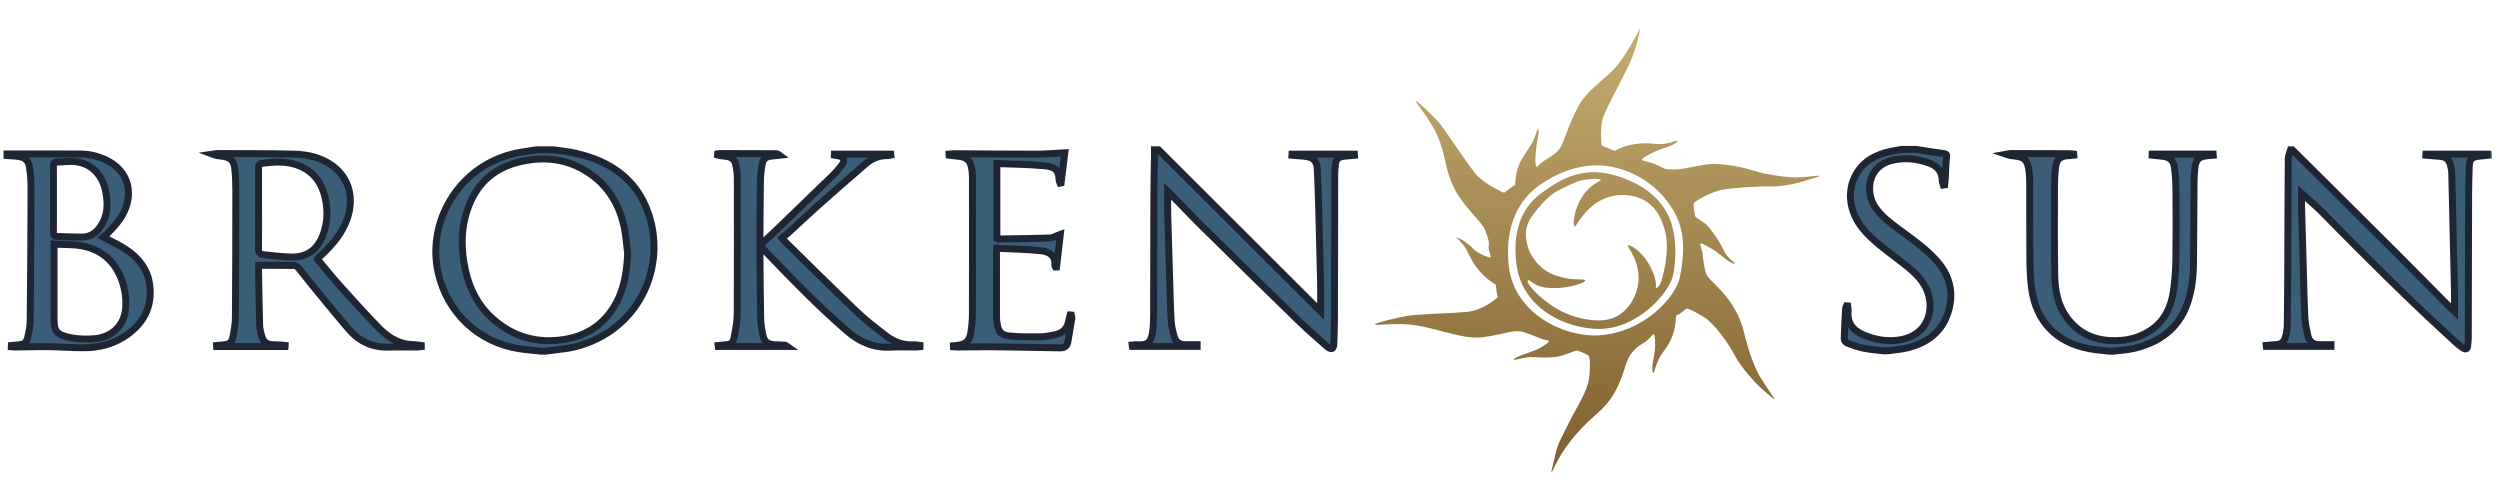<svg width="360" height="72" viewBox="0 0 360 72" fill="none" xmlns="http://www.w3.org/2000/svg">
<mask id="path-1-outside-1_875_12653" maskUnits="userSpaceOnUse" x="0.008" y="20.518" width="359" height="31" fill="black">
<rect fill="white" x="0.008" y="20.518" width="359" height="31"/>
<path fill-rule="evenodd" clip-rule="evenodd" d="M356.966 22.496C355.962 22.596 355.608 22.946 355.572 23.97C355.522 25.336 355.488 26.7 355.482 28.066C355.461 34.958 355.453 41.848 355.433 48.74C355.431 49.094 355.363 49.448 355.341 49.802C355.307 50.346 354.997 50.324 354.657 50.106C354.325 49.894 354.015 49.638 353.722 49.372C347.059 43.314 340.687 36.964 334.384 30.542C333.417 29.558 332.341 28.676 331.426 27.848C331.426 28.396 331.408 29.198 331.43 29.998C331.502 32.728 331.589 35.458 331.667 38.186C331.74 40.66 331.776 43.134 331.898 45.604C331.945 46.542 332.136 47.482 332.357 48.398C332.552 49.22 333.147 49.646 334.024 49.634C334.571 49.63 335.118 49.634 335.667 49.634C335.665 49.718 335.663 49.8 335.661 49.882C332.552 49.882 329.443 49.882 326.336 49.882C326.33 49.836 326.326 49.79 326.322 49.744C326.754 49.706 327.184 49.656 327.617 49.634C328.479 49.592 328.902 49.306 329.119 48.472C329.258 47.942 329.354 47.386 329.364 46.84C329.405 44.188 329.419 41.536 329.431 38.882C329.455 33.536 329.465 28.19 329.507 22.844C329.511 22.42 329.73 21.996 329.849 21.574C329.928 21.574 330.008 21.574 330.088 21.574C331.567 23.038 333.051 24.5 334.527 25.968C338.079 29.498 341.633 33.022 345.176 36.564C347.704 39.092 350.208 41.644 352.726 44.182C352.957 44.416 353.201 44.632 353.444 44.86C353.444 43.848 353.462 42.888 353.44 41.93C353.319 36.27 353.193 30.61 353.054 24.952C353.044 24.542 352.959 24.128 352.853 23.732C352.64 22.944 352.183 22.59 351.363 22.518C350.685 22.46 350.007 22.408 349.329 22.352C349.333 22.3 349.335 22.246 349.337 22.194C352.326 22.194 355.311 22.194 358.299 22.194C358.303 22.246 358.309 22.3 358.313 22.354C357.863 22.402 357.416 22.45 356.966 22.496ZM317.704 22.44C316.674 22.574 316.221 22.994 316.089 24.016C316.002 24.7 315.952 25.392 315.946 26.084C315.908 29.964 315.89 33.844 315.869 37.726C315.857 39.774 315.652 41.796 314.964 43.736C313.665 47.408 310.864 49.348 307.191 50.196C306.23 50.416 305.228 50.452 304.245 50.574C304.084 50.574 303.927 50.574 303.766 50.574C302.781 50.454 301.789 50.39 300.818 50.204C296.039 49.294 293.183 46.25 292.544 41.494C292.345 40.012 292.309 38.5 292.298 37C292.262 33.336 292.294 29.672 292.274 26.008C292.27 25.322 292.198 24.624 292.053 23.954C291.854 23.03 291.337 22.624 290.402 22.51C289.897 22.446 289.39 22.404 288.865 22.222C289.093 22.182 289.322 22.104 289.551 22.104C292.361 22.106 295.172 22.116 297.98 22.13C298.193 22.13 298.404 22.17 298.614 22.19C298.618 22.244 298.624 22.296 298.628 22.35C298.422 22.368 298.215 22.394 298.008 22.404C296.616 22.468 296.12 22.898 295.979 24.286C295.892 25.148 295.85 26.02 295.85 26.89C295.844 31.148 295.812 35.406 295.886 39.664C295.921 41.814 296.311 43.932 297.626 45.728C299.171 47.84 301.29 48.92 303.927 49.042C306.017 49.14 307.961 48.732 309.709 47.558C311.698 46.224 312.621 44.24 312.963 41.984C313.193 40.466 313.301 38.916 313.323 37.38C313.374 33.974 313.359 30.568 313.329 27.16C313.321 26.098 313.241 25.028 313.09 23.976C312.961 23.076 312.386 22.626 311.465 22.512C310.948 22.448 310.429 22.4 309.912 22.346C309.916 22.294 309.918 22.244 309.92 22.19C312.845 22.19 315.771 22.19 318.697 22.19C318.701 22.248 318.705 22.304 318.709 22.36C318.375 22.386 318.036 22.398 317.704 22.44ZM273.369 32.968C275.22 34.338 277.12 35.64 278.697 37.342C280.744 39.546 281.44 42.084 280.535 44.95C279.598 47.91 277.376 49.498 274.417 50.146C273.55 50.334 272.657 50.398 271.776 50.52C271.577 50.52 271.376 50.52 271.177 50.52C270.234 50.4 269.281 50.334 268.353 50.144C267.561 49.982 266.789 49.706 266.033 49.416C265.825 49.338 265.562 49.028 265.566 48.828C265.596 47.368 265.683 45.908 265.765 44.448C265.771 44.31 265.86 44.176 265.91 44.04C265.962 44.044 266.014 44.05 266.065 44.054C266.089 44.294 266.151 44.534 266.129 44.77C265.978 46.552 266.865 47.628 268.46 48.274C270.141 48.952 271.881 49.246 273.659 48.93C278.09 48.14 278.757 43.79 277.094 41.016C276.187 39.506 274.783 38.47 273.41 37.414C271.634 36.044 269.795 34.75 268.329 33.018C266.344 30.678 265.884 27.612 267.223 25.18C268.341 23.146 270.218 22.206 272.41 21.764C272.873 21.668 273.343 21.6 273.808 21.518C274.526 21.518 275.244 21.518 275.962 21.518C277.253 21.72 278.54 21.944 279.835 22.104C280.278 22.158 280.374 22.216 280.304 22.702C280.171 23.656 280.189 24.63 280.133 25.596C280.113 25.942 280.067 26.284 280.032 26.628C279.972 26.638 279.912 26.646 279.851 26.654C279.793 26.452 279.69 26.25 279.688 26.046C279.656 24.772 279.033 23.922 277.84 23.492C276.042 22.842 274.176 22.642 272.332 23.122C268.83 24.036 268.649 27.802 270.003 29.804C270.884 31.108 272.122 32.046 273.369 32.968ZM192.329 23.566C192.253 24.074 192.204 24.59 192.202 25.104C192.186 31.936 192.184 38.77 192.166 45.604C192.162 46.928 192.116 48.254 192.068 49.578C192.06 49.794 191.981 50.116 191.838 50.184C191.686 50.254 191.368 50.134 191.213 49.996C189.797 48.748 188.363 47.518 187.01 46.206C182.408 41.734 177.825 37.24 173.255 32.734C171.586 31.088 169.977 29.384 168.338 27.708C168.286 27.654 168.227 27.606 168.149 27.534C168.149 28.682 168.125 29.792 168.153 30.904C168.229 33.812 168.324 36.72 168.416 39.628C168.483 41.804 168.523 43.982 168.646 46.156C168.69 46.952 168.885 47.752 169.108 48.524C169.323 49.262 169.892 49.638 170.685 49.634C171.254 49.63 171.823 49.634 172.392 49.634C172.392 49.716 172.39 49.798 172.39 49.882C169.279 49.882 166.17 49.882 163.061 49.882C163.056 49.84 163.069 49.7 163.061 49.658C163.354 49.624 163.626 49.652 163.917 49.658C165.331 49.686 165.759 49.302 165.985 47.71C166.103 46.892 166.113 46.054 166.117 45.226C166.136 39.818 166.134 34.41 166.152 29.004C166.16 26.826 166.194 24.648 166.24 22.47C166.246 22.17 166.24 21.859 166.24 21.574C166.359 21.574 166.715 21.574 166.835 21.574C174.601 29.326 182.37 37.076 190.167 44.858C190.167 43.452 190.191 42.094 190.163 40.74C190.085 37.116 189.994 33.496 189.892 29.874C189.843 28.054 189.775 26.236 189.69 24.418C189.63 23.142 189.113 22.63 187.824 22.504C187.227 22.444 186.627 22.402 186.03 22.352C186.032 22.3 186.034 22.248 186.038 22.196C189.035 22.196 192.035 22.196 195.032 22.196C195.036 22.252 195.038 22.308 195.042 22.364C194.523 22.412 194.004 22.462 193.486 22.51C192.79 22.578 192.43 22.882 192.329 23.566ZM152.663 50.094C149.376 50.036 146.088 49.972 142.8 49.938C141.169 49.92 139.538 49.964 137.905 49.976C137.7 49.978 137.498 49.954 137.293 49.942C137.291 49.892 137.289 49.84 137.287 49.788C137.464 49.77 137.641 49.752 137.82 49.736C139.011 49.612 139.596 49.126 139.787 47.954C139.928 47.08 140.023 46.186 140.025 45.302C140.045 38.668 140.039 32.034 140.029 25.4C140.029 24.95 139.976 24.49 139.876 24.05C139.652 23.052 139.097 22.612 138.039 22.51C137.577 22.466 137.118 22.402 136.658 22.348C136.654 22.296 136.654 22.246 136.652 22.194C136.929 22.172 137.203 22.13 137.48 22.132C141.406 22.154 145.332 22.202 149.258 22.196C150.619 22.194 151.977 22.068 153.334 21.996C153.168 23.352 152.981 24.854 152.797 26.354C152.753 26.364 152.709 26.372 152.667 26.38C152.612 26.23 152.512 26.082 152.508 25.93C152.47 24.432 151.848 24.012 150.4 23.874C148.146 23.656 145.873 23.652 143.55 23.556C143.55 27.196 143.55 30.766 143.55 34.354C143.584 34.37 143.635 34.412 143.689 34.41C146.177 34.374 148.667 34.362 151.156 34.268C151.663 34.25 152.16 33.932 152.689 33.742C152.514 35.244 152.329 36.844 152.144 38.444C152.098 38.446 152.051 38.45 152.005 38.452C151.965 38.378 151.886 38.3 151.892 38.228C152.015 36.9 151.237 36.246 149.857 36.102C147.782 35.882 145.688 35.864 143.53 35.756C143.514 36.066 143.496 36.276 143.496 36.484C143.494 39.494 143.492 42.502 143.498 45.514C143.5 45.866 143.518 46.226 143.58 46.574C143.795 47.778 144.162 48.268 145.35 48.382C146.869 48.528 148.407 48.514 149.934 48.498C150.603 48.49 151.269 48.322 151.929 48.196C153.105 47.968 153.751 47.24 153.92 46.068C153.954 45.828 154.046 45.594 154.109 45.356C154.161 45.36 154.215 45.36 154.264 45.364C154.296 45.518 154.372 45.68 154.348 45.826C154.169 46.954 153.966 48.076 153.777 49.204C153.672 49.838 153.298 50.106 152.663 50.094ZM131.883 49.976C130.687 49.98 129.488 49.922 128.295 49.99C125.842 50.124 123.8 49.254 121.98 47.682C118.143 44.36 114.589 40.752 111.082 37.094C110.565 36.554 110.054 36.008 109.463 35.382C109.447 35.658 109.429 35.824 109.431 35.992C109.461 39.256 109.471 42.524 109.537 45.79C109.557 46.65 109.692 47.524 109.887 48.364C110.092 49.248 110.613 49.59 111.52 49.634C112.037 49.658 112.554 49.678 113.071 49.706C113.121 49.71 113.165 49.768 113.346 49.894C109.947 49.894 106.685 49.894 103.425 49.894C103.419 49.846 103.413 49.796 103.407 49.748C103.739 49.718 104.071 49.68 104.403 49.658C105.229 49.604 105.539 49.45 105.704 48.626C105.937 47.47 106.15 46.286 106.158 45.116C106.199 38.6 106.184 32.082 106.168 25.566C106.166 24.942 106.072 24.306 105.943 23.692C105.792 22.974 105.283 22.596 104.553 22.516C104.027 22.458 103.502 22.406 102.955 22.218C103.206 22.178 103.455 22.104 103.703 22.106C106.335 22.106 108.964 22.114 111.595 22.13C111.818 22.13 112.043 22.178 112.264 22.348C111.852 22.392 111.438 22.446 111.025 22.484C110.34 22.546 109.891 22.926 109.77 23.564C109.62 24.356 109.517 25.166 109.503 25.97C109.455 28.938 109.451 31.91 109.433 34.88C109.431 34.972 109.445 35.062 109.465 35.3C110.211 34.604 110.877 33.998 111.528 33.374C114.304 30.702 117.081 28.03 119.846 25.342C120.327 24.874 120.778 24.364 121.18 23.824C121.781 23.016 121.528 22.514 120.516 22.404C120.391 22.392 120.265 22.364 120.142 22.342C120.144 22.292 120.148 22.246 120.15 22.196C122.855 22.196 125.56 22.196 128.265 22.196C128.271 22.24 128.277 22.282 128.283 22.326C128.169 22.352 128.056 22.402 127.943 22.4C126.713 22.378 125.62 22.764 124.701 23.554C122.37 25.564 120.05 27.588 117.749 29.634C116.309 30.916 114.915 32.246 113.495 33.548C113.218 33.802 112.91 34.026 112.6 34.276C112.805 34.518 112.894 34.646 113.002 34.752C116.45 38.13 119.873 41.536 123.362 44.87C124.621 46.076 126.019 47.14 127.394 48.218C128.609 49.172 129.981 49.754 131.58 49.65C131.879 49.632 132.183 49.71 132.483 49.744C132.483 49.806 132.481 49.868 132.479 49.93C132.281 49.946 132.082 49.974 131.883 49.976ZM79.297 50.468C79.042 50.504 78.79 50.54 78.537 50.574C78.338 50.574 78.139 50.574 77.938 50.574C76.876 50.456 75.806 50.372 74.75 50.212C68.893 49.318 64.386 45.004 63.095 39.292C61.356 31.612 66.442 23.38 74.943 21.93C75.701 21.798 76.461 21.692 77.22 21.574C78.06 21.574 78.895 21.574 79.734 21.574C80.789 21.736 81.857 21.834 82.895 22.068C87.833 23.184 91.656 25.752 93.359 30.678C96.04 38.436 92.046 47.634 82.764 49.954C81.636 50.236 80.452 50.302 79.297 50.468ZM90.381 36.54C90.224 35.29 90.147 34.022 89.896 32.79C89.202 29.39 87.493 26.614 84.512 24.718C81.823 23.008 78.871 22.574 75.757 23.112C71.958 23.768 69.139 25.726 67.64 29.326C66.359 32.406 66.313 35.596 67.001 38.814C67.586 41.548 68.809 43.962 70.912 45.858C73.835 48.496 77.308 49.486 81.18 48.892C84.138 48.438 86.562 47.014 88.227 44.472C89.805 42.064 90.252 39.362 90.381 36.54ZM60.062 49.974C58.705 49.98 57.349 49.942 55.994 49.986C53.661 50.062 51.752 49.184 50.262 47.45C48.502 45.404 46.803 43.306 45.087 41.224C44.369 40.35 43.687 39.446 42.965 38.576C42.83 38.41 42.591 38.23 42.398 38.228C40.707 38.2 39.015 38.212 37.258 38.212C37.248 38.424 37.227 38.634 37.229 38.844C37.274 41.496 37.304 44.148 37.388 46.798C37.406 47.398 37.563 48.01 37.752 48.584C37.968 49.24 38.482 49.6 39.196 49.632C39.633 49.652 40.071 49.662 40.51 49.684C40.693 49.692 40.874 49.724 41.059 49.744C41.055 49.796 41.049 49.85 41.045 49.904C37.76 49.904 34.476 49.904 31.19 49.904C31.186 49.852 31.182 49.802 31.18 49.752C31.502 49.722 31.825 49.682 32.147 49.66C32.978 49.606 33.362 49.358 33.527 48.544C33.714 47.618 33.889 46.67 33.895 45.732C33.945 39.632 33.955 33.532 33.957 27.432C33.957 26.346 33.919 25.254 33.79 24.178C33.658 23.096 33.099 22.632 32.026 22.508C31.544 22.45 31.063 22.402 30.568 22.21C30.82 22.174 31.073 22.106 31.325 22.108C34.973 22.124 38.621 22.106 42.265 22.19C44.252 22.234 46.191 22.65 47.84 23.844C50.27 25.606 51.05 28.488 49.99 31.538C49.28 33.58 47.923 35.168 46.38 36.628C46.193 36.804 46 36.974 45.811 37.15C45.783 37.176 45.771 37.216 45.708 37.326C46.748 38.562 47.748 39.818 48.818 41.012C50.688 43.096 52.555 45.182 54.509 47.184C55.678 48.384 57.062 49.334 58.805 49.576C59.157 49.626 59.519 49.614 59.875 49.646C60.139 49.67 60.404 49.718 60.668 49.752C60.668 49.808 60.666 49.862 60.666 49.916C60.464 49.936 60.265 49.974 60.062 49.974ZM46.491 33.89C47.08 32.358 47.205 30.776 46.951 29.166C46.575 26.804 45.509 24.91 43.191 23.918C41.421 23.162 39.58 23.276 37.732 23.522C37.288 23.582 37.227 23.864 37.229 24.244C37.239 26.164 37.233 28.084 37.233 30.006C37.233 31.946 37.248 33.886 37.221 35.826C37.213 36.346 37.406 36.622 37.897 36.67C39.237 36.8 40.58 36.98 41.925 37.012C44.182 37.062 45.682 35.996 46.491 33.89ZM12.265 50.074C10.455 50.1 8.643 49.942 6.831 49.918C5.3 49.898 3.766 49.958 2.233 49.974C2.032 49.978 1.831 49.946 1.63 49.93C1.632 49.872 1.632 49.812 1.634 49.752C1.972 49.722 2.311 49.682 2.651 49.658C3.466 49.602 3.8 49.384 3.989 48.576C4.166 47.812 4.337 47.022 4.345 46.242C4.411 39.928 4.451 33.616 4.469 27.302C4.473 26.238 4.411 25.162 4.25 24.112C4.085 23.036 3.566 22.63 2.494 22.508C2 22.45 1.503 22.44 1.008 22.406C1.008 22.326 1.008 22.248 1.008 22.168C2.06 22.17 3.114 22.17 4.166 22.17C6.676 22.17 9.186 22.148 11.696 22.18C12.959 22.196 14.179 22.506 15.318 23.056C18.214 24.448 19.266 27.392 17.944 30.342C17.401 31.556 16.535 32.536 15.619 33.472C15.372 33.726 15.086 33.938 14.861 34.13C16.02 34.758 17.146 35.264 18.16 35.94C19.98 37.152 21.277 38.806 21.56 41.016C21.979 44.302 20.579 46.776 17.82 48.518C16.136 49.582 14.238 50.046 12.265 50.074ZM15.243 27.724C14.809 25.322 13.345 23.688 11.11 23.314C10.169 23.158 9.172 23.324 8.202 23.348C7.798 23.356 7.685 23.57 7.689 23.962C7.709 25.542 7.697 27.128 7.697 28.71H7.699C7.699 30.294 7.711 31.876 7.691 33.46C7.687 33.822 7.788 34.036 8.158 34.048C9.351 34.086 10.545 34.13 11.738 34.14C13.236 34.152 14.149 33.294 14.801 32.056C15.531 30.668 15.511 29.204 15.243 27.724ZM17.842 41.342C17.065 38.282 15.193 36.118 11.993 35.444C10.632 35.156 9.19 35.24 7.786 35.156C7.786 38.872 7.776 42.432 7.79 45.99C7.796 47.686 8.126 48.22 10.191 48.63C11.305 48.85 12.488 48.86 13.626 48.772C15.933 48.598 17.725 47.034 18.043 44.8C18.202 43.672 18.123 42.446 17.842 41.342Z"/>
</mask>
<path fill-rule="evenodd" clip-rule="evenodd" d="M356.966 22.496C355.962 22.596 355.608 22.946 355.572 23.97C355.522 25.336 355.488 26.7 355.482 28.066C355.461 34.958 355.453 41.848 355.433 48.74C355.431 49.094 355.363 49.448 355.341 49.802C355.307 50.346 354.997 50.324 354.657 50.106C354.325 49.894 354.015 49.638 353.722 49.372C347.059 43.314 340.687 36.964 334.384 30.542C333.417 29.558 332.341 28.676 331.426 27.848C331.426 28.396 331.408 29.198 331.43 29.998C331.502 32.728 331.589 35.458 331.667 38.186C331.74 40.66 331.776 43.134 331.898 45.604C331.945 46.542 332.136 47.482 332.357 48.398C332.552 49.22 333.147 49.646 334.024 49.634C334.571 49.63 335.118 49.634 335.667 49.634C335.665 49.718 335.663 49.8 335.661 49.882C332.552 49.882 329.443 49.882 326.336 49.882C326.33 49.836 326.326 49.79 326.322 49.744C326.754 49.706 327.184 49.656 327.617 49.634C328.479 49.592 328.902 49.306 329.119 48.472C329.258 47.942 329.354 47.386 329.364 46.84C329.405 44.188 329.419 41.536 329.431 38.882C329.455 33.536 329.465 28.19 329.507 22.844C329.511 22.42 329.73 21.996 329.849 21.574C329.928 21.574 330.008 21.574 330.088 21.574C331.567 23.038 333.051 24.5 334.527 25.968C338.079 29.498 341.633 33.022 345.176 36.564C347.704 39.092 350.208 41.644 352.726 44.182C352.957 44.416 353.201 44.632 353.444 44.86C353.444 43.848 353.462 42.888 353.44 41.93C353.319 36.27 353.193 30.61 353.054 24.952C353.044 24.542 352.959 24.128 352.853 23.732C352.64 22.944 352.183 22.59 351.363 22.518C350.685 22.46 350.007 22.408 349.329 22.352C349.333 22.3 349.335 22.246 349.337 22.194C352.326 22.194 355.311 22.194 358.299 22.194C358.303 22.246 358.309 22.3 358.313 22.354C357.863 22.402 357.416 22.45 356.966 22.496ZM317.704 22.44C316.674 22.574 316.221 22.994 316.089 24.016C316.002 24.7 315.952 25.392 315.946 26.084C315.908 29.964 315.89 33.844 315.869 37.726C315.857 39.774 315.652 41.796 314.964 43.736C313.665 47.408 310.864 49.348 307.191 50.196C306.23 50.416 305.228 50.452 304.245 50.574C304.084 50.574 303.927 50.574 303.766 50.574C302.781 50.454 301.789 50.39 300.818 50.204C296.039 49.294 293.183 46.25 292.544 41.494C292.345 40.012 292.309 38.5 292.298 37C292.262 33.336 292.294 29.672 292.274 26.008C292.27 25.322 292.198 24.624 292.053 23.954C291.854 23.03 291.337 22.624 290.402 22.51C289.897 22.446 289.39 22.404 288.865 22.222C289.093 22.182 289.322 22.104 289.551 22.104C292.361 22.106 295.172 22.116 297.98 22.13C298.193 22.13 298.404 22.17 298.614 22.19C298.618 22.244 298.624 22.296 298.628 22.35C298.422 22.368 298.215 22.394 298.008 22.404C296.616 22.468 296.12 22.898 295.979 24.286C295.892 25.148 295.85 26.02 295.85 26.89C295.844 31.148 295.812 35.406 295.886 39.664C295.921 41.814 296.311 43.932 297.626 45.728C299.171 47.84 301.29 48.92 303.927 49.042C306.017 49.14 307.961 48.732 309.709 47.558C311.698 46.224 312.621 44.24 312.963 41.984C313.193 40.466 313.301 38.916 313.323 37.38C313.374 33.974 313.359 30.568 313.329 27.16C313.321 26.098 313.241 25.028 313.09 23.976C312.961 23.076 312.386 22.626 311.465 22.512C310.948 22.448 310.429 22.4 309.912 22.346C309.916 22.294 309.918 22.244 309.92 22.19C312.845 22.19 315.771 22.19 318.697 22.19C318.701 22.248 318.705 22.304 318.709 22.36C318.375 22.386 318.036 22.398 317.704 22.44ZM273.369 32.968C275.22 34.338 277.12 35.64 278.697 37.342C280.744 39.546 281.44 42.084 280.535 44.95C279.598 47.91 277.376 49.498 274.417 50.146C273.55 50.334 272.657 50.398 271.776 50.52C271.577 50.52 271.376 50.52 271.177 50.52C270.234 50.4 269.281 50.334 268.353 50.144C267.561 49.982 266.789 49.706 266.033 49.416C265.825 49.338 265.562 49.028 265.566 48.828C265.596 47.368 265.683 45.908 265.765 44.448C265.771 44.31 265.86 44.176 265.91 44.04C265.962 44.044 266.014 44.05 266.065 44.054C266.089 44.294 266.151 44.534 266.129 44.77C265.978 46.552 266.865 47.628 268.46 48.274C270.141 48.952 271.881 49.246 273.659 48.93C278.09 48.14 278.757 43.79 277.094 41.016C276.187 39.506 274.783 38.47 273.41 37.414C271.634 36.044 269.795 34.75 268.329 33.018C266.344 30.678 265.884 27.612 267.223 25.18C268.341 23.146 270.218 22.206 272.41 21.764C272.873 21.668 273.343 21.6 273.808 21.518C274.526 21.518 275.244 21.518 275.962 21.518C277.253 21.72 278.54 21.944 279.835 22.104C280.278 22.158 280.374 22.216 280.304 22.702C280.171 23.656 280.189 24.63 280.133 25.596C280.113 25.942 280.067 26.284 280.032 26.628C279.972 26.638 279.912 26.646 279.851 26.654C279.793 26.452 279.69 26.25 279.688 26.046C279.656 24.772 279.033 23.922 277.84 23.492C276.042 22.842 274.176 22.642 272.332 23.122C268.83 24.036 268.649 27.802 270.003 29.804C270.884 31.108 272.122 32.046 273.369 32.968ZM192.329 23.566C192.253 24.074 192.204 24.59 192.202 25.104C192.186 31.936 192.184 38.77 192.166 45.604C192.162 46.928 192.116 48.254 192.068 49.578C192.06 49.794 191.981 50.116 191.838 50.184C191.686 50.254 191.368 50.134 191.213 49.996C189.797 48.748 188.363 47.518 187.01 46.206C182.408 41.734 177.825 37.24 173.255 32.734C171.586 31.088 169.977 29.384 168.338 27.708C168.286 27.654 168.227 27.606 168.149 27.534C168.149 28.682 168.125 29.792 168.153 30.904C168.229 33.812 168.324 36.72 168.416 39.628C168.483 41.804 168.523 43.982 168.646 46.156C168.69 46.952 168.885 47.752 169.108 48.524C169.323 49.262 169.892 49.638 170.685 49.634C171.254 49.63 171.823 49.634 172.392 49.634C172.392 49.716 172.39 49.798 172.39 49.882C169.279 49.882 166.17 49.882 163.061 49.882C163.056 49.84 163.069 49.7 163.061 49.658C163.354 49.624 163.626 49.652 163.917 49.658C165.331 49.686 165.759 49.302 165.985 47.71C166.103 46.892 166.113 46.054 166.117 45.226C166.136 39.818 166.134 34.41 166.152 29.004C166.16 26.826 166.194 24.648 166.24 22.47C166.246 22.17 166.24 21.859 166.24 21.574C166.359 21.574 166.715 21.574 166.835 21.574C174.601 29.326 182.37 37.076 190.167 44.858C190.167 43.452 190.191 42.094 190.163 40.74C190.085 37.116 189.994 33.496 189.892 29.874C189.843 28.054 189.775 26.236 189.69 24.418C189.63 23.142 189.113 22.63 187.824 22.504C187.227 22.444 186.627 22.402 186.03 22.352C186.032 22.3 186.034 22.248 186.038 22.196C189.035 22.196 192.035 22.196 195.032 22.196C195.036 22.252 195.038 22.308 195.042 22.364C194.523 22.412 194.004 22.462 193.486 22.51C192.79 22.578 192.43 22.882 192.329 23.566ZM152.663 50.094C149.376 50.036 146.088 49.972 142.8 49.938C141.169 49.92 139.538 49.964 137.905 49.976C137.7 49.978 137.498 49.954 137.293 49.942C137.291 49.892 137.289 49.84 137.287 49.788C137.464 49.77 137.641 49.752 137.82 49.736C139.011 49.612 139.596 49.126 139.787 47.954C139.928 47.08 140.023 46.186 140.025 45.302C140.045 38.668 140.039 32.034 140.029 25.4C140.029 24.95 139.976 24.49 139.876 24.05C139.652 23.052 139.097 22.612 138.039 22.51C137.577 22.466 137.118 22.402 136.658 22.348C136.654 22.296 136.654 22.246 136.652 22.194C136.929 22.172 137.203 22.13 137.48 22.132C141.406 22.154 145.332 22.202 149.258 22.196C150.619 22.194 151.977 22.068 153.334 21.996C153.168 23.352 152.981 24.854 152.797 26.354C152.753 26.364 152.709 26.372 152.667 26.38C152.612 26.23 152.512 26.082 152.508 25.93C152.47 24.432 151.848 24.012 150.4 23.874C148.146 23.656 145.873 23.652 143.55 23.556C143.55 27.196 143.55 30.766 143.55 34.354C143.584 34.37 143.635 34.412 143.689 34.41C146.177 34.374 148.667 34.362 151.156 34.268C151.663 34.25 152.16 33.932 152.689 33.742C152.514 35.244 152.329 36.844 152.144 38.444C152.098 38.446 152.051 38.45 152.005 38.452C151.965 38.378 151.886 38.3 151.892 38.228C152.015 36.9 151.237 36.246 149.857 36.102C147.782 35.882 145.688 35.864 143.53 35.756C143.514 36.066 143.496 36.276 143.496 36.484C143.494 39.494 143.492 42.502 143.498 45.514C143.5 45.866 143.518 46.226 143.58 46.574C143.795 47.778 144.162 48.268 145.35 48.382C146.869 48.528 148.407 48.514 149.934 48.498C150.603 48.49 151.269 48.322 151.929 48.196C153.105 47.968 153.751 47.24 153.92 46.068C153.954 45.828 154.046 45.594 154.109 45.356C154.161 45.36 154.215 45.36 154.264 45.364C154.296 45.518 154.372 45.68 154.348 45.826C154.169 46.954 153.966 48.076 153.777 49.204C153.672 49.838 153.298 50.106 152.663 50.094ZM131.883 49.976C130.687 49.98 129.488 49.922 128.295 49.99C125.842 50.124 123.8 49.254 121.98 47.682C118.143 44.36 114.589 40.752 111.082 37.094C110.565 36.554 110.054 36.008 109.463 35.382C109.447 35.658 109.429 35.824 109.431 35.992C109.461 39.256 109.471 42.524 109.537 45.79C109.557 46.65 109.692 47.524 109.887 48.364C110.092 49.248 110.613 49.59 111.52 49.634C112.037 49.658 112.554 49.678 113.071 49.706C113.121 49.71 113.165 49.768 113.346 49.894C109.947 49.894 106.685 49.894 103.425 49.894C103.419 49.846 103.413 49.796 103.407 49.748C103.739 49.718 104.071 49.68 104.403 49.658C105.229 49.604 105.539 49.45 105.704 48.626C105.937 47.47 106.15 46.286 106.158 45.116C106.199 38.6 106.184 32.082 106.168 25.566C106.166 24.942 106.072 24.306 105.943 23.692C105.792 22.974 105.283 22.596 104.553 22.516C104.027 22.458 103.502 22.406 102.955 22.218C103.206 22.178 103.455 22.104 103.703 22.106C106.335 22.106 108.964 22.114 111.595 22.13C111.818 22.13 112.043 22.178 112.264 22.348C111.852 22.392 111.438 22.446 111.025 22.484C110.34 22.546 109.891 22.926 109.77 23.564C109.62 24.356 109.517 25.166 109.503 25.97C109.455 28.938 109.451 31.91 109.433 34.88C109.431 34.972 109.445 35.062 109.465 35.3C110.211 34.604 110.877 33.998 111.528 33.374C114.304 30.702 117.081 28.03 119.846 25.342C120.327 24.874 120.778 24.364 121.18 23.824C121.781 23.016 121.528 22.514 120.516 22.404C120.391 22.392 120.265 22.364 120.142 22.342C120.144 22.292 120.148 22.246 120.15 22.196C122.855 22.196 125.56 22.196 128.265 22.196C128.271 22.24 128.277 22.282 128.283 22.326C128.169 22.352 128.056 22.402 127.943 22.4C126.713 22.378 125.62 22.764 124.701 23.554C122.37 25.564 120.05 27.588 117.749 29.634C116.309 30.916 114.915 32.246 113.495 33.548C113.218 33.802 112.91 34.026 112.6 34.276C112.805 34.518 112.894 34.646 113.002 34.752C116.45 38.13 119.873 41.536 123.362 44.87C124.621 46.076 126.019 47.14 127.394 48.218C128.609 49.172 129.981 49.754 131.58 49.65C131.879 49.632 132.183 49.71 132.483 49.744C132.483 49.806 132.481 49.868 132.479 49.93C132.281 49.946 132.082 49.974 131.883 49.976ZM79.297 50.468C79.042 50.504 78.79 50.54 78.537 50.574C78.338 50.574 78.139 50.574 77.938 50.574C76.876 50.456 75.806 50.372 74.75 50.212C68.893 49.318 64.386 45.004 63.095 39.292C61.356 31.612 66.442 23.38 74.943 21.93C75.701 21.798 76.461 21.692 77.22 21.574C78.06 21.574 78.895 21.574 79.734 21.574C80.789 21.736 81.857 21.834 82.895 22.068C87.833 23.184 91.656 25.752 93.359 30.678C96.04 38.436 92.046 47.634 82.764 49.954C81.636 50.236 80.452 50.302 79.297 50.468ZM90.381 36.54C90.224 35.29 90.147 34.022 89.896 32.79C89.202 29.39 87.493 26.614 84.512 24.718C81.823 23.008 78.871 22.574 75.757 23.112C71.958 23.768 69.139 25.726 67.64 29.326C66.359 32.406 66.313 35.596 67.001 38.814C67.586 41.548 68.809 43.962 70.912 45.858C73.835 48.496 77.308 49.486 81.18 48.892C84.138 48.438 86.562 47.014 88.227 44.472C89.805 42.064 90.252 39.362 90.381 36.54ZM60.062 49.974C58.705 49.98 57.349 49.942 55.994 49.986C53.661 50.062 51.752 49.184 50.262 47.45C48.502 45.404 46.803 43.306 45.087 41.224C44.369 40.35 43.687 39.446 42.965 38.576C42.83 38.41 42.591 38.23 42.398 38.228C40.707 38.2 39.015 38.212 37.258 38.212C37.248 38.424 37.227 38.634 37.229 38.844C37.274 41.496 37.304 44.148 37.388 46.798C37.406 47.398 37.563 48.01 37.752 48.584C37.968 49.24 38.482 49.6 39.196 49.632C39.633 49.652 40.071 49.662 40.51 49.684C40.693 49.692 40.874 49.724 41.059 49.744C41.055 49.796 41.049 49.85 41.045 49.904C37.76 49.904 34.476 49.904 31.19 49.904C31.186 49.852 31.182 49.802 31.18 49.752C31.502 49.722 31.825 49.682 32.147 49.66C32.978 49.606 33.362 49.358 33.527 48.544C33.714 47.618 33.889 46.67 33.895 45.732C33.945 39.632 33.955 33.532 33.957 27.432C33.957 26.346 33.919 25.254 33.79 24.178C33.658 23.096 33.099 22.632 32.026 22.508C31.544 22.45 31.063 22.402 30.568 22.21C30.82 22.174 31.073 22.106 31.325 22.108C34.973 22.124 38.621 22.106 42.265 22.19C44.252 22.234 46.191 22.65 47.84 23.844C50.27 25.606 51.05 28.488 49.99 31.538C49.28 33.58 47.923 35.168 46.38 36.628C46.193 36.804 46 36.974 45.811 37.15C45.783 37.176 45.771 37.216 45.708 37.326C46.748 38.562 47.748 39.818 48.818 41.012C50.688 43.096 52.555 45.182 54.509 47.184C55.678 48.384 57.062 49.334 58.805 49.576C59.157 49.626 59.519 49.614 59.875 49.646C60.139 49.67 60.404 49.718 60.668 49.752C60.668 49.808 60.666 49.862 60.666 49.916C60.464 49.936 60.265 49.974 60.062 49.974ZM46.491 33.89C47.08 32.358 47.205 30.776 46.951 29.166C46.575 26.804 45.509 24.91 43.191 23.918C41.421 23.162 39.58 23.276 37.732 23.522C37.288 23.582 37.227 23.864 37.229 24.244C37.239 26.164 37.233 28.084 37.233 30.006C37.233 31.946 37.248 33.886 37.221 35.826C37.213 36.346 37.406 36.622 37.897 36.67C39.237 36.8 40.58 36.98 41.925 37.012C44.182 37.062 45.682 35.996 46.491 33.89ZM12.265 50.074C10.455 50.1 8.643 49.942 6.831 49.918C5.3 49.898 3.766 49.958 2.233 49.974C2.032 49.978 1.831 49.946 1.63 49.93C1.632 49.872 1.632 49.812 1.634 49.752C1.972 49.722 2.311 49.682 2.651 49.658C3.466 49.602 3.8 49.384 3.989 48.576C4.166 47.812 4.337 47.022 4.345 46.242C4.411 39.928 4.451 33.616 4.469 27.302C4.473 26.238 4.411 25.162 4.25 24.112C4.085 23.036 3.566 22.63 2.494 22.508C2 22.45 1.503 22.44 1.008 22.406C1.008 22.326 1.008 22.248 1.008 22.168C2.06 22.17 3.114 22.17 4.166 22.17C6.676 22.17 9.186 22.148 11.696 22.18C12.959 22.196 14.179 22.506 15.318 23.056C18.214 24.448 19.266 27.392 17.944 30.342C17.401 31.556 16.535 32.536 15.619 33.472C15.372 33.726 15.086 33.938 14.861 34.13C16.02 34.758 17.146 35.264 18.16 35.94C19.98 37.152 21.277 38.806 21.56 41.016C21.979 44.302 20.579 46.776 17.82 48.518C16.136 49.582 14.238 50.046 12.265 50.074ZM15.243 27.724C14.809 25.322 13.345 23.688 11.11 23.314C10.169 23.158 9.172 23.324 8.202 23.348C7.798 23.356 7.685 23.57 7.689 23.962C7.709 25.542 7.697 27.128 7.697 28.71H7.699C7.699 30.294 7.711 31.876 7.691 33.46C7.687 33.822 7.788 34.036 8.158 34.048C9.351 34.086 10.545 34.13 11.738 34.14C13.236 34.152 14.149 33.294 14.801 32.056C15.531 30.668 15.511 29.204 15.243 27.724ZM17.842 41.342C17.065 38.282 15.193 36.118 11.993 35.444C10.632 35.156 9.19 35.24 7.786 35.156C7.786 38.872 7.776 42.432 7.79 45.99C7.796 47.686 8.126 48.22 10.191 48.63C11.305 48.85 12.488 48.86 13.626 48.772C15.933 48.598 17.725 47.034 18.043 44.8C18.202 43.672 18.123 42.446 17.842 41.342Z" fill="#3A5E78"/>
<path fill-rule="evenodd" clip-rule="evenodd" d="M356.966 22.496C355.962 22.596 355.608 22.946 355.572 23.97C355.522 25.336 355.488 26.7 355.482 28.066C355.461 34.958 355.453 41.848 355.433 48.74C355.431 49.094 355.363 49.448 355.341 49.802C355.307 50.346 354.997 50.324 354.657 50.106C354.325 49.894 354.015 49.638 353.722 49.372C347.059 43.314 340.687 36.964 334.384 30.542C333.417 29.558 332.341 28.676 331.426 27.848C331.426 28.396 331.408 29.198 331.43 29.998C331.502 32.728 331.589 35.458 331.667 38.186C331.74 40.66 331.776 43.134 331.898 45.604C331.945 46.542 332.136 47.482 332.357 48.398C332.552 49.22 333.147 49.646 334.024 49.634C334.571 49.63 335.118 49.634 335.667 49.634C335.665 49.718 335.663 49.8 335.661 49.882C332.552 49.882 329.443 49.882 326.336 49.882C326.33 49.836 326.326 49.79 326.322 49.744C326.754 49.706 327.184 49.656 327.617 49.634C328.479 49.592 328.902 49.306 329.119 48.472C329.258 47.942 329.354 47.386 329.364 46.84C329.405 44.188 329.419 41.536 329.431 38.882C329.455 33.536 329.465 28.19 329.507 22.844C329.511 22.42 329.73 21.996 329.849 21.574C329.928 21.574 330.008 21.574 330.088 21.574C331.567 23.038 333.051 24.5 334.527 25.968C338.079 29.498 341.633 33.022 345.176 36.564C347.704 39.092 350.208 41.644 352.726 44.182C352.957 44.416 353.201 44.632 353.444 44.86C353.444 43.848 353.462 42.888 353.44 41.93C353.319 36.27 353.193 30.61 353.054 24.952C353.044 24.542 352.959 24.128 352.853 23.732C352.64 22.944 352.183 22.59 351.363 22.518C350.685 22.46 350.007 22.408 349.329 22.352C349.333 22.3 349.335 22.246 349.337 22.194C352.326 22.194 355.311 22.194 358.299 22.194C358.303 22.246 358.309 22.3 358.313 22.354C357.863 22.402 357.416 22.45 356.966 22.496ZM317.704 22.44C316.674 22.574 316.221 22.994 316.089 24.016C316.002 24.7 315.952 25.392 315.946 26.084C315.908 29.964 315.89 33.844 315.869 37.726C315.857 39.774 315.652 41.796 314.964 43.736C313.665 47.408 310.864 49.348 307.191 50.196C306.23 50.416 305.228 50.452 304.245 50.574C304.084 50.574 303.927 50.574 303.766 50.574C302.781 50.454 301.789 50.39 300.818 50.204C296.039 49.294 293.183 46.25 292.544 41.494C292.345 40.012 292.309 38.5 292.298 37C292.262 33.336 292.294 29.672 292.274 26.008C292.27 25.322 292.198 24.624 292.053 23.954C291.854 23.03 291.337 22.624 290.402 22.51C289.897 22.446 289.39 22.404 288.865 22.222C289.093 22.182 289.322 22.104 289.551 22.104C292.361 22.106 295.172 22.116 297.98 22.13C298.193 22.13 298.404 22.17 298.614 22.19C298.618 22.244 298.624 22.296 298.628 22.35C298.422 22.368 298.215 22.394 298.008 22.404C296.616 22.468 296.12 22.898 295.979 24.286C295.892 25.148 295.85 26.02 295.85 26.89C295.844 31.148 295.812 35.406 295.886 39.664C295.921 41.814 296.311 43.932 297.626 45.728C299.171 47.84 301.29 48.92 303.927 49.042C306.017 49.14 307.961 48.732 309.709 47.558C311.698 46.224 312.621 44.24 312.963 41.984C313.193 40.466 313.301 38.916 313.323 37.38C313.374 33.974 313.359 30.568 313.329 27.16C313.321 26.098 313.241 25.028 313.09 23.976C312.961 23.076 312.386 22.626 311.465 22.512C310.948 22.448 310.429 22.4 309.912 22.346C309.916 22.294 309.918 22.244 309.92 22.19C312.845 22.19 315.771 22.19 318.697 22.19C318.701 22.248 318.705 22.304 318.709 22.36C318.375 22.386 318.036 22.398 317.704 22.44ZM273.369 32.968C275.22 34.338 277.12 35.64 278.697 37.342C280.744 39.546 281.44 42.084 280.535 44.95C279.598 47.91 277.376 49.498 274.417 50.146C273.55 50.334 272.657 50.398 271.776 50.52C271.577 50.52 271.376 50.52 271.177 50.52C270.234 50.4 269.281 50.334 268.353 50.144C267.561 49.982 266.789 49.706 266.033 49.416C265.825 49.338 265.562 49.028 265.566 48.828C265.596 47.368 265.683 45.908 265.765 44.448C265.771 44.31 265.86 44.176 265.91 44.04C265.962 44.044 266.014 44.05 266.065 44.054C266.089 44.294 266.151 44.534 266.129 44.77C265.978 46.552 266.865 47.628 268.46 48.274C270.141 48.952 271.881 49.246 273.659 48.93C278.09 48.14 278.757 43.79 277.094 41.016C276.187 39.506 274.783 38.47 273.41 37.414C271.634 36.044 269.795 34.75 268.329 33.018C266.344 30.678 265.884 27.612 267.223 25.18C268.341 23.146 270.218 22.206 272.41 21.764C272.873 21.668 273.343 21.6 273.808 21.518C274.526 21.518 275.244 21.518 275.962 21.518C277.253 21.72 278.54 21.944 279.835 22.104C280.278 22.158 280.374 22.216 280.304 22.702C280.171 23.656 280.189 24.63 280.133 25.596C280.113 25.942 280.067 26.284 280.032 26.628C279.972 26.638 279.912 26.646 279.851 26.654C279.793 26.452 279.69 26.25 279.688 26.046C279.656 24.772 279.033 23.922 277.84 23.492C276.042 22.842 274.176 22.642 272.332 23.122C268.83 24.036 268.649 27.802 270.003 29.804C270.884 31.108 272.122 32.046 273.369 32.968ZM192.329 23.566C192.253 24.074 192.204 24.59 192.202 25.104C192.186 31.936 192.184 38.77 192.166 45.604C192.162 46.928 192.116 48.254 192.068 49.578C192.06 49.794 191.981 50.116 191.838 50.184C191.686 50.254 191.368 50.134 191.213 49.996C189.797 48.748 188.363 47.518 187.01 46.206C182.408 41.734 177.825 37.24 173.255 32.734C171.586 31.088 169.977 29.384 168.338 27.708C168.286 27.654 168.227 27.606 168.149 27.534C168.149 28.682 168.125 29.792 168.153 30.904C168.229 33.812 168.324 36.72 168.416 39.628C168.483 41.804 168.523 43.982 168.646 46.156C168.69 46.952 168.885 47.752 169.108 48.524C169.323 49.262 169.892 49.638 170.685 49.634C171.254 49.63 171.823 49.634 172.392 49.634C172.392 49.716 172.39 49.798 172.39 49.882C169.279 49.882 166.17 49.882 163.061 49.882C163.056 49.84 163.069 49.7 163.061 49.658C163.354 49.624 163.626 49.652 163.917 49.658C165.331 49.686 165.759 49.302 165.985 47.71C166.103 46.892 166.113 46.054 166.117 45.226C166.136 39.818 166.134 34.41 166.152 29.004C166.16 26.826 166.194 24.648 166.24 22.47C166.246 22.17 166.24 21.859 166.24 21.574C166.359 21.574 166.715 21.574 166.835 21.574C174.601 29.326 182.37 37.076 190.167 44.858C190.167 43.452 190.191 42.094 190.163 40.74C190.085 37.116 189.994 33.496 189.892 29.874C189.843 28.054 189.775 26.236 189.69 24.418C189.63 23.142 189.113 22.63 187.824 22.504C187.227 22.444 186.627 22.402 186.03 22.352C186.032 22.3 186.034 22.248 186.038 22.196C189.035 22.196 192.035 22.196 195.032 22.196C195.036 22.252 195.038 22.308 195.042 22.364C194.523 22.412 194.004 22.462 193.486 22.51C192.79 22.578 192.43 22.882 192.329 23.566ZM152.663 50.094C149.376 50.036 146.088 49.972 142.8 49.938C141.169 49.92 139.538 49.964 137.905 49.976C137.7 49.978 137.498 49.954 137.293 49.942C137.291 49.892 137.289 49.84 137.287 49.788C137.464 49.77 137.641 49.752 137.82 49.736C139.011 49.612 139.596 49.126 139.787 47.954C139.928 47.08 140.023 46.186 140.025 45.302C140.045 38.668 140.039 32.034 140.029 25.4C140.029 24.95 139.976 24.49 139.876 24.05C139.652 23.052 139.097 22.612 138.039 22.51C137.577 22.466 137.118 22.402 136.658 22.348C136.654 22.296 136.654 22.246 136.652 22.194C136.929 22.172 137.203 22.13 137.48 22.132C141.406 22.154 145.332 22.202 149.258 22.196C150.619 22.194 151.977 22.068 153.334 21.996C153.168 23.352 152.981 24.854 152.797 26.354C152.753 26.364 152.709 26.372 152.667 26.38C152.612 26.23 152.512 26.082 152.508 25.93C152.47 24.432 151.848 24.012 150.4 23.874C148.146 23.656 145.873 23.652 143.55 23.556C143.55 27.196 143.55 30.766 143.55 34.354C143.584 34.37 143.635 34.412 143.689 34.41C146.177 34.374 148.667 34.362 151.156 34.268C151.663 34.25 152.16 33.932 152.689 33.742C152.514 35.244 152.329 36.844 152.144 38.444C152.098 38.446 152.051 38.45 152.005 38.452C151.965 38.378 151.886 38.3 151.892 38.228C152.015 36.9 151.237 36.246 149.857 36.102C147.782 35.882 145.688 35.864 143.53 35.756C143.514 36.066 143.496 36.276 143.496 36.484C143.494 39.494 143.492 42.502 143.498 45.514C143.5 45.866 143.518 46.226 143.58 46.574C143.795 47.778 144.162 48.268 145.35 48.382C146.869 48.528 148.407 48.514 149.934 48.498C150.603 48.49 151.269 48.322 151.929 48.196C153.105 47.968 153.751 47.24 153.92 46.068C153.954 45.828 154.046 45.594 154.109 45.356C154.161 45.36 154.215 45.36 154.264 45.364C154.296 45.518 154.372 45.68 154.348 45.826C154.169 46.954 153.966 48.076 153.777 49.204C153.672 49.838 153.298 50.106 152.663 50.094ZM131.883 49.976C130.687 49.98 129.488 49.922 128.295 49.99C125.842 50.124 123.8 49.254 121.98 47.682C118.143 44.36 114.589 40.752 111.082 37.094C110.565 36.554 110.054 36.008 109.463 35.382C109.447 35.658 109.429 35.824 109.431 35.992C109.461 39.256 109.471 42.524 109.537 45.79C109.557 46.65 109.692 47.524 109.887 48.364C110.092 49.248 110.613 49.59 111.52 49.634C112.037 49.658 112.554 49.678 113.071 49.706C113.121 49.71 113.165 49.768 113.346 49.894C109.947 49.894 106.685 49.894 103.425 49.894C103.419 49.846 103.413 49.796 103.407 49.748C103.739 49.718 104.071 49.68 104.403 49.658C105.229 49.604 105.539 49.45 105.704 48.626C105.937 47.47 106.15 46.286 106.158 45.116C106.199 38.6 106.184 32.082 106.168 25.566C106.166 24.942 106.072 24.306 105.943 23.692C105.792 22.974 105.283 22.596 104.553 22.516C104.027 22.458 103.502 22.406 102.955 22.218C103.206 22.178 103.455 22.104 103.703 22.106C106.335 22.106 108.964 22.114 111.595 22.13C111.818 22.13 112.043 22.178 112.264 22.348C111.852 22.392 111.438 22.446 111.025 22.484C110.34 22.546 109.891 22.926 109.77 23.564C109.62 24.356 109.517 25.166 109.503 25.97C109.455 28.938 109.451 31.91 109.433 34.88C109.431 34.972 109.445 35.062 109.465 35.3C110.211 34.604 110.877 33.998 111.528 33.374C114.304 30.702 117.081 28.03 119.846 25.342C120.327 24.874 120.778 24.364 121.18 23.824C121.781 23.016 121.528 22.514 120.516 22.404C120.391 22.392 120.265 22.364 120.142 22.342C120.144 22.292 120.148 22.246 120.15 22.196C122.855 22.196 125.56 22.196 128.265 22.196C128.271 22.24 128.277 22.282 128.283 22.326C128.169 22.352 128.056 22.402 127.943 22.4C126.713 22.378 125.62 22.764 124.701 23.554C122.37 25.564 120.05 27.588 117.749 29.634C116.309 30.916 114.915 32.246 113.495 33.548C113.218 33.802 112.91 34.026 112.6 34.276C112.805 34.518 112.894 34.646 113.002 34.752C116.45 38.13 119.873 41.536 123.362 44.87C124.621 46.076 126.019 47.14 127.394 48.218C128.609 49.172 129.981 49.754 131.58 49.65C131.879 49.632 132.183 49.71 132.483 49.744C132.483 49.806 132.481 49.868 132.479 49.93C132.281 49.946 132.082 49.974 131.883 49.976ZM79.297 50.468C79.042 50.504 78.79 50.54 78.537 50.574C78.338 50.574 78.139 50.574 77.938 50.574C76.876 50.456 75.806 50.372 74.75 50.212C68.893 49.318 64.386 45.004 63.095 39.292C61.356 31.612 66.442 23.38 74.943 21.93C75.701 21.798 76.461 21.692 77.22 21.574C78.06 21.574 78.895 21.574 79.734 21.574C80.789 21.736 81.857 21.834 82.895 22.068C87.833 23.184 91.656 25.752 93.359 30.678C96.04 38.436 92.046 47.634 82.764 49.954C81.636 50.236 80.452 50.302 79.297 50.468ZM90.381 36.54C90.224 35.29 90.147 34.022 89.896 32.79C89.202 29.39 87.493 26.614 84.512 24.718C81.823 23.008 78.871 22.574 75.757 23.112C71.958 23.768 69.139 25.726 67.64 29.326C66.359 32.406 66.313 35.596 67.001 38.814C67.586 41.548 68.809 43.962 70.912 45.858C73.835 48.496 77.308 49.486 81.18 48.892C84.138 48.438 86.562 47.014 88.227 44.472C89.805 42.064 90.252 39.362 90.381 36.54ZM60.062 49.974C58.705 49.98 57.349 49.942 55.994 49.986C53.661 50.062 51.752 49.184 50.262 47.45C48.502 45.404 46.803 43.306 45.087 41.224C44.369 40.35 43.687 39.446 42.965 38.576C42.83 38.41 42.591 38.23 42.398 38.228C40.707 38.2 39.015 38.212 37.258 38.212C37.248 38.424 37.227 38.634 37.229 38.844C37.274 41.496 37.304 44.148 37.388 46.798C37.406 47.398 37.563 48.01 37.752 48.584C37.968 49.24 38.482 49.6 39.196 49.632C39.633 49.652 40.071 49.662 40.51 49.684C40.693 49.692 40.874 49.724 41.059 49.744C41.055 49.796 41.049 49.85 41.045 49.904C37.76 49.904 34.476 49.904 31.19 49.904C31.186 49.852 31.182 49.802 31.18 49.752C31.502 49.722 31.825 49.682 32.147 49.66C32.978 49.606 33.362 49.358 33.527 48.544C33.714 47.618 33.889 46.67 33.895 45.732C33.945 39.632 33.955 33.532 33.957 27.432C33.957 26.346 33.919 25.254 33.79 24.178C33.658 23.096 33.099 22.632 32.026 22.508C31.544 22.45 31.063 22.402 30.568 22.21C30.82 22.174 31.073 22.106 31.325 22.108C34.973 22.124 38.621 22.106 42.265 22.19C44.252 22.234 46.191 22.65 47.84 23.844C50.27 25.606 51.05 28.488 49.99 31.538C49.28 33.58 47.923 35.168 46.38 36.628C46.193 36.804 46 36.974 45.811 37.15C45.783 37.176 45.771 37.216 45.708 37.326C46.748 38.562 47.748 39.818 48.818 41.012C50.688 43.096 52.555 45.182 54.509 47.184C55.678 48.384 57.062 49.334 58.805 49.576C59.157 49.626 59.519 49.614 59.875 49.646C60.139 49.67 60.404 49.718 60.668 49.752C60.668 49.808 60.666 49.862 60.666 49.916C60.464 49.936 60.265 49.974 60.062 49.974ZM46.491 33.89C47.08 32.358 47.205 30.776 46.951 29.166C46.575 26.804 45.509 24.91 43.191 23.918C41.421 23.162 39.58 23.276 37.732 23.522C37.288 23.582 37.227 23.864 37.229 24.244C37.239 26.164 37.233 28.084 37.233 30.006C37.233 31.946 37.248 33.886 37.221 35.826C37.213 36.346 37.406 36.622 37.897 36.67C39.237 36.8 40.58 36.98 41.925 37.012C44.182 37.062 45.682 35.996 46.491 33.89ZM12.265 50.074C10.455 50.1 8.643 49.942 6.831 49.918C5.3 49.898 3.766 49.958 2.233 49.974C2.032 49.978 1.831 49.946 1.63 49.93C1.632 49.872 1.632 49.812 1.634 49.752C1.972 49.722 2.311 49.682 2.651 49.658C3.466 49.602 3.8 49.384 3.989 48.576C4.166 47.812 4.337 47.022 4.345 46.242C4.411 39.928 4.451 33.616 4.469 27.302C4.473 26.238 4.411 25.162 4.25 24.112C4.085 23.036 3.566 22.63 2.494 22.508C2 22.45 1.503 22.44 1.008 22.406C1.008 22.326 1.008 22.248 1.008 22.168C2.06 22.17 3.114 22.17 4.166 22.17C6.676 22.17 9.186 22.148 11.696 22.18C12.959 22.196 14.179 22.506 15.318 23.056C18.214 24.448 19.266 27.392 17.944 30.342C17.401 31.556 16.535 32.536 15.619 33.472C15.372 33.726 15.086 33.938 14.861 34.13C16.02 34.758 17.146 35.264 18.16 35.94C19.98 37.152 21.277 38.806 21.56 41.016C21.979 44.302 20.579 46.776 17.82 48.518C16.136 49.582 14.238 50.046 12.265 50.074ZM15.243 27.724C14.809 25.322 13.345 23.688 11.11 23.314C10.169 23.158 9.172 23.324 8.202 23.348C7.798 23.356 7.685 23.57 7.689 23.962C7.709 25.542 7.697 27.128 7.697 28.71H7.699C7.699 30.294 7.711 31.876 7.691 33.46C7.687 33.822 7.788 34.036 8.158 34.048C9.351 34.086 10.545 34.13 11.738 34.14C13.236 34.152 14.149 33.294 14.801 32.056C15.531 30.668 15.511 29.204 15.243 27.724ZM17.842 41.342C17.065 38.282 15.193 36.118 11.993 35.444C10.632 35.156 9.19 35.24 7.786 35.156C7.786 38.872 7.776 42.432 7.79 45.99C7.796 47.686 8.126 48.22 10.191 48.63C11.305 48.85 12.488 48.86 13.626 48.772C15.933 48.598 17.725 47.034 18.043 44.8C18.202 43.672 18.123 42.446 17.842 41.342Z" stroke="#1E2533" mask="url(#path-1-outside-1_875_12653)"/>
<g filter="url(#filter0_d_875_12653)">
<path fill-rule="evenodd" clip-rule="evenodd" d="M259.999 26.01C258.978 26.379 256.596 26.891 254.89 26.848C253.182 26.806 249.513 27.044 247.974 27.326C246.435 27.609 244.065 28.966 243.922 29.241C243.781 29.515 244.039 30.957 244.11 31.155C244.182 31.352 245.214 31.872 245.792 32.411C246.372 32.95 247.758 34.983 248.224 36.06C248.687 37.137 249.841 37.794 249.781 37.913C249.718 38.035 249.565 38 249.033 37.674C248.5 37.35 247.224 36.238 246.602 35.879C245.979 35.522 245.125 35.016 244.92 35.044C244.716 35.069 245.044 35.901 245.169 36.477C245.121 36.26 245.331 38.357 245.669 39.349C246.096 40.605 248.596 41.751 250.403 45.69C251.32 47.687 251.302 49.67 252.958 53.346C253.57 54.703 255.587 57.385 255.513 57.473C255.438 57.562 254.952 57.05 253.893 56.157C252.833 55.264 250.692 52.887 249.781 51.133C248.87 49.377 246.777 46.511 245.419 45.69C244.059 44.87 243.127 44.405 242.927 44.434C242.726 44.462 242.603 44.646 242.178 44.971C241.755 45.299 241.368 45.45 241.368 45.45C241.368 45.45 241.344 45.531 241.243 46.647C241.144 47.763 240.685 49.109 239.563 50.594C238.438 52.083 238.253 53.581 238.128 53.646C238.003 53.709 238.003 53.905 237.943 53.226C237.878 52.547 238.092 51.943 238.253 50.774C238.414 49.605 238.342 48.126 238.128 48.142C237.917 48.159 237.705 48.616 237.006 49.16C236.309 49.701 235.898 49.646 234.826 51.014C233.94 52.143 233.843 54.682 231.897 57.473C230.388 59.641 228.696 60.137 225.79 63.994C224.193 66.116 223.536 68.031 223.423 68C223.31 67.97 223.687 66.872 223.983 65.369C224.282 63.866 225.156 62.48 225.978 60.763C226.762 59.129 228.085 57.205 228.657 55.261C229.02 54.031 229.008 51.488 228.782 51.253C228.557 51.017 227.239 50.458 227.038 50.474C226.836 50.49 226.403 50.721 224.981 51.192C223.56 51.665 221.318 51.416 220.369 51.431C219.422 51.447 218.153 51.906 218.002 51.79C217.853 51.676 218.59 51.272 220.309 50.713C222.027 50.156 223.012 49.299 223.051 49.16C223.085 49.02 222.726 49.001 222.176 48.86C221.628 48.72 220.571 48.138 219.249 47.783C217.925 47.429 216.483 48.175 213.453 48.561C210.425 48.948 206.389 46.953 202.612 46.708C199.987 46.535 197.966 46.941 198 46.708C198.037 46.472 201.006 45.805 202.487 45.511C203.968 45.215 208.845 45.134 211.21 44.913C213.578 44.689 215.512 42.971 215.635 42.82C215.758 42.669 215.562 42.504 215.51 41.982C215.459 41.458 215.385 40.964 215.385 40.964C215.385 40.964 214.851 40.817 213.515 39.528C212.182 38.241 211.561 36.654 211.086 35.82C210.612 34.987 209.716 34.206 209.716 34.206C209.716 34.206 210.068 34.247 210.588 34.565C211.148 34.906 211.891 35.536 212.208 35.879C212.816 36.542 214.502 37.144 214.637 37.076C214.774 37.009 214.539 36.689 214.39 35.94C214.238 35.191 214.752 35.349 213.828 33.068C213.332 31.842 210.636 29.714 209.341 26.967C207.894 23.897 208.321 22.608 206.974 19.491C206.031 17.31 203.734 14.63 203.859 14.526C203.98 14.422 206.339 16.665 207.161 17.577C207.981 18.491 211.718 24.309 212.83 25.414C213.942 26.516 216.422 27.754 216.569 27.746C216.714 27.736 217.055 27.419 217.317 27.207C217.581 26.995 218.189 26.608 218.189 26.608C218.189 26.608 218.151 25.213 218.689 23.858C219.223 22.5 220.222 21.408 220.806 20.209C221.294 19.209 221.473 17.867 221.554 18.893C221.6 19.466 221.264 20.615 221.181 21.643C221.096 22.671 220.994 23.507 221.243 23.917C221.304 24.017 221.312 24.101 221.306 24.162C221.346 24.08 221.431 23.944 221.679 23.68C222.446 22.852 224.298 22.41 224.981 20.686C225.666 18.964 226.042 17.706 227.225 15.425C228.408 13.141 230.612 11.764 232.332 10.04C234.057 8.316 236.196 4 236.196 4C236.196 4 236.007 5.275 235.58 6.707C235.241 7.847 234.705 9.085 234.329 9.86C233.474 11.613 230.962 16.133 230.714 17.337C230.464 18.544 230.543 20.653 230.652 20.927C230.706 21.065 231.123 21.149 231.552 21.314C231.977 21.477 232.413 21.722 232.521 21.704C232.735 21.671 233.561 21.004 235.449 20.747C237.336 20.492 237.79 20.747 239.125 20.747C240.266 20.749 241.42 20.19 241.493 20.268C241.642 20.429 241.519 20.423 241.057 20.747C240.594 21.072 239.313 21.378 238.316 21.824C237.32 22.269 236.462 22.814 236.446 22.96C236.412 23.26 237.772 23.234 239.063 23.978C239.964 24.496 240.131 24.346 241.057 24.395C242.536 24.474 245.399 23.454 247.414 23.617C248.975 23.744 250.526 23.958 252.521 24.576C254.517 25.192 257.487 25.618 259.189 25.533C260.89 25.447 262.098 25.19 261.994 25.353C261.887 25.516 261.021 25.643 259.999 26.01ZM241.692 31.811C240.586 28.98 237.757 25.551 233.027 24.235C227.835 22.787 223.504 25.433 221.888 26.526C220.274 27.617 216.459 30.763 217.266 38.278C218.006 45.156 225.242 48.601 230.259 48.285C236.794 47.873 241.34 42.714 241.902 39.912C242.383 37.513 242.74 34.49 241.692 31.811ZM230.215 47.365C225.396 47.337 219.188 44.375 218.377 38.092C217.454 30.95 221.072 28.387 222.551 27.387C224.03 26.387 227.461 23.758 232.521 25.235C237.999 26.83 239.951 29.906 240.683 32.172C241.414 34.437 241.374 37.392 240.933 39.589C240.417 42.153 235.801 47.398 230.215 47.365ZM239.748 33.188C238.942 30.241 237.431 28.79 235.324 28.284C232.961 27.717 230.446 28.289 228.47 30.438C226.796 32.256 226.995 32.762 226.725 32.589C226.457 32.419 226.623 30.263 227.785 28.403C228.947 26.546 230.511 26.077 230.527 25.89C230.543 25.706 228.142 25.622 226.6 26.371C225.061 27.118 223.619 27.511 221.991 29.419C220.363 31.33 219.112 32.546 220.059 35.701C220.337 36.629 221.529 38.861 224.108 39.708C226.53 40.505 228.142 40.05 228.283 40.365C228.426 40.683 225.619 41.709 222.863 41.443C220.587 41.221 220.341 40.059 219.996 40.426C219.652 40.791 222.684 44.175 226.165 45.389C227.988 46.027 230.487 46.523 232.397 45.75C234.131 45.046 235.425 43.216 235.823 41.323C236.52 37.998 234.314 35.569 234.389 35.342C234.466 35.114 236.267 35.909 237.506 38.153C238.743 40.397 238.414 41.346 238.44 41.443C238.465 41.539 238.773 41.435 239.063 40.903C239.353 40.373 240.554 36.136 239.748 33.188Z" fill="url(#paint0_linear_875_12653)"/>
</g>
<defs>
<filter id="filter0_d_875_12653" x="194" y="0" width="72" height="72" filterUnits="userSpaceOnUse" color-interpolation-filters="sRGB">
<feFlood flood-opacity="0" result="BackgroundImageFix"/>
<feColorMatrix in="SourceAlpha" type="matrix" values="0 0 0 0 0 0 0 0 0 0 0 0 0 0 0 0 0 0 127 0" result="hardAlpha"/>
<feOffset/>
<feGaussianBlur stdDeviation="2"/>
<feColorMatrix type="matrix" values="0 0 0 0 0 0 0 0 0 0 0 0 0 0 0 0 0 0 0.2 0"/>
<feBlend mode="normal" in2="BackgroundImageFix" result="effect1_dropShadow_875_12653"/>
<feBlend mode="normal" in="SourceGraphic" in2="effect1_dropShadow_875_12653" result="shape"/>
</filter>
<linearGradient id="paint0_linear_875_12653" x1="198.598" y1="69.243" x2="198.598" y2="2.546" gradientUnits="userSpaceOnUse">
<stop stop-color="#7D5C2C"/>
<stop offset="1" stop-color="#C6B073"/>
</linearGradient>
</defs>
</svg>
